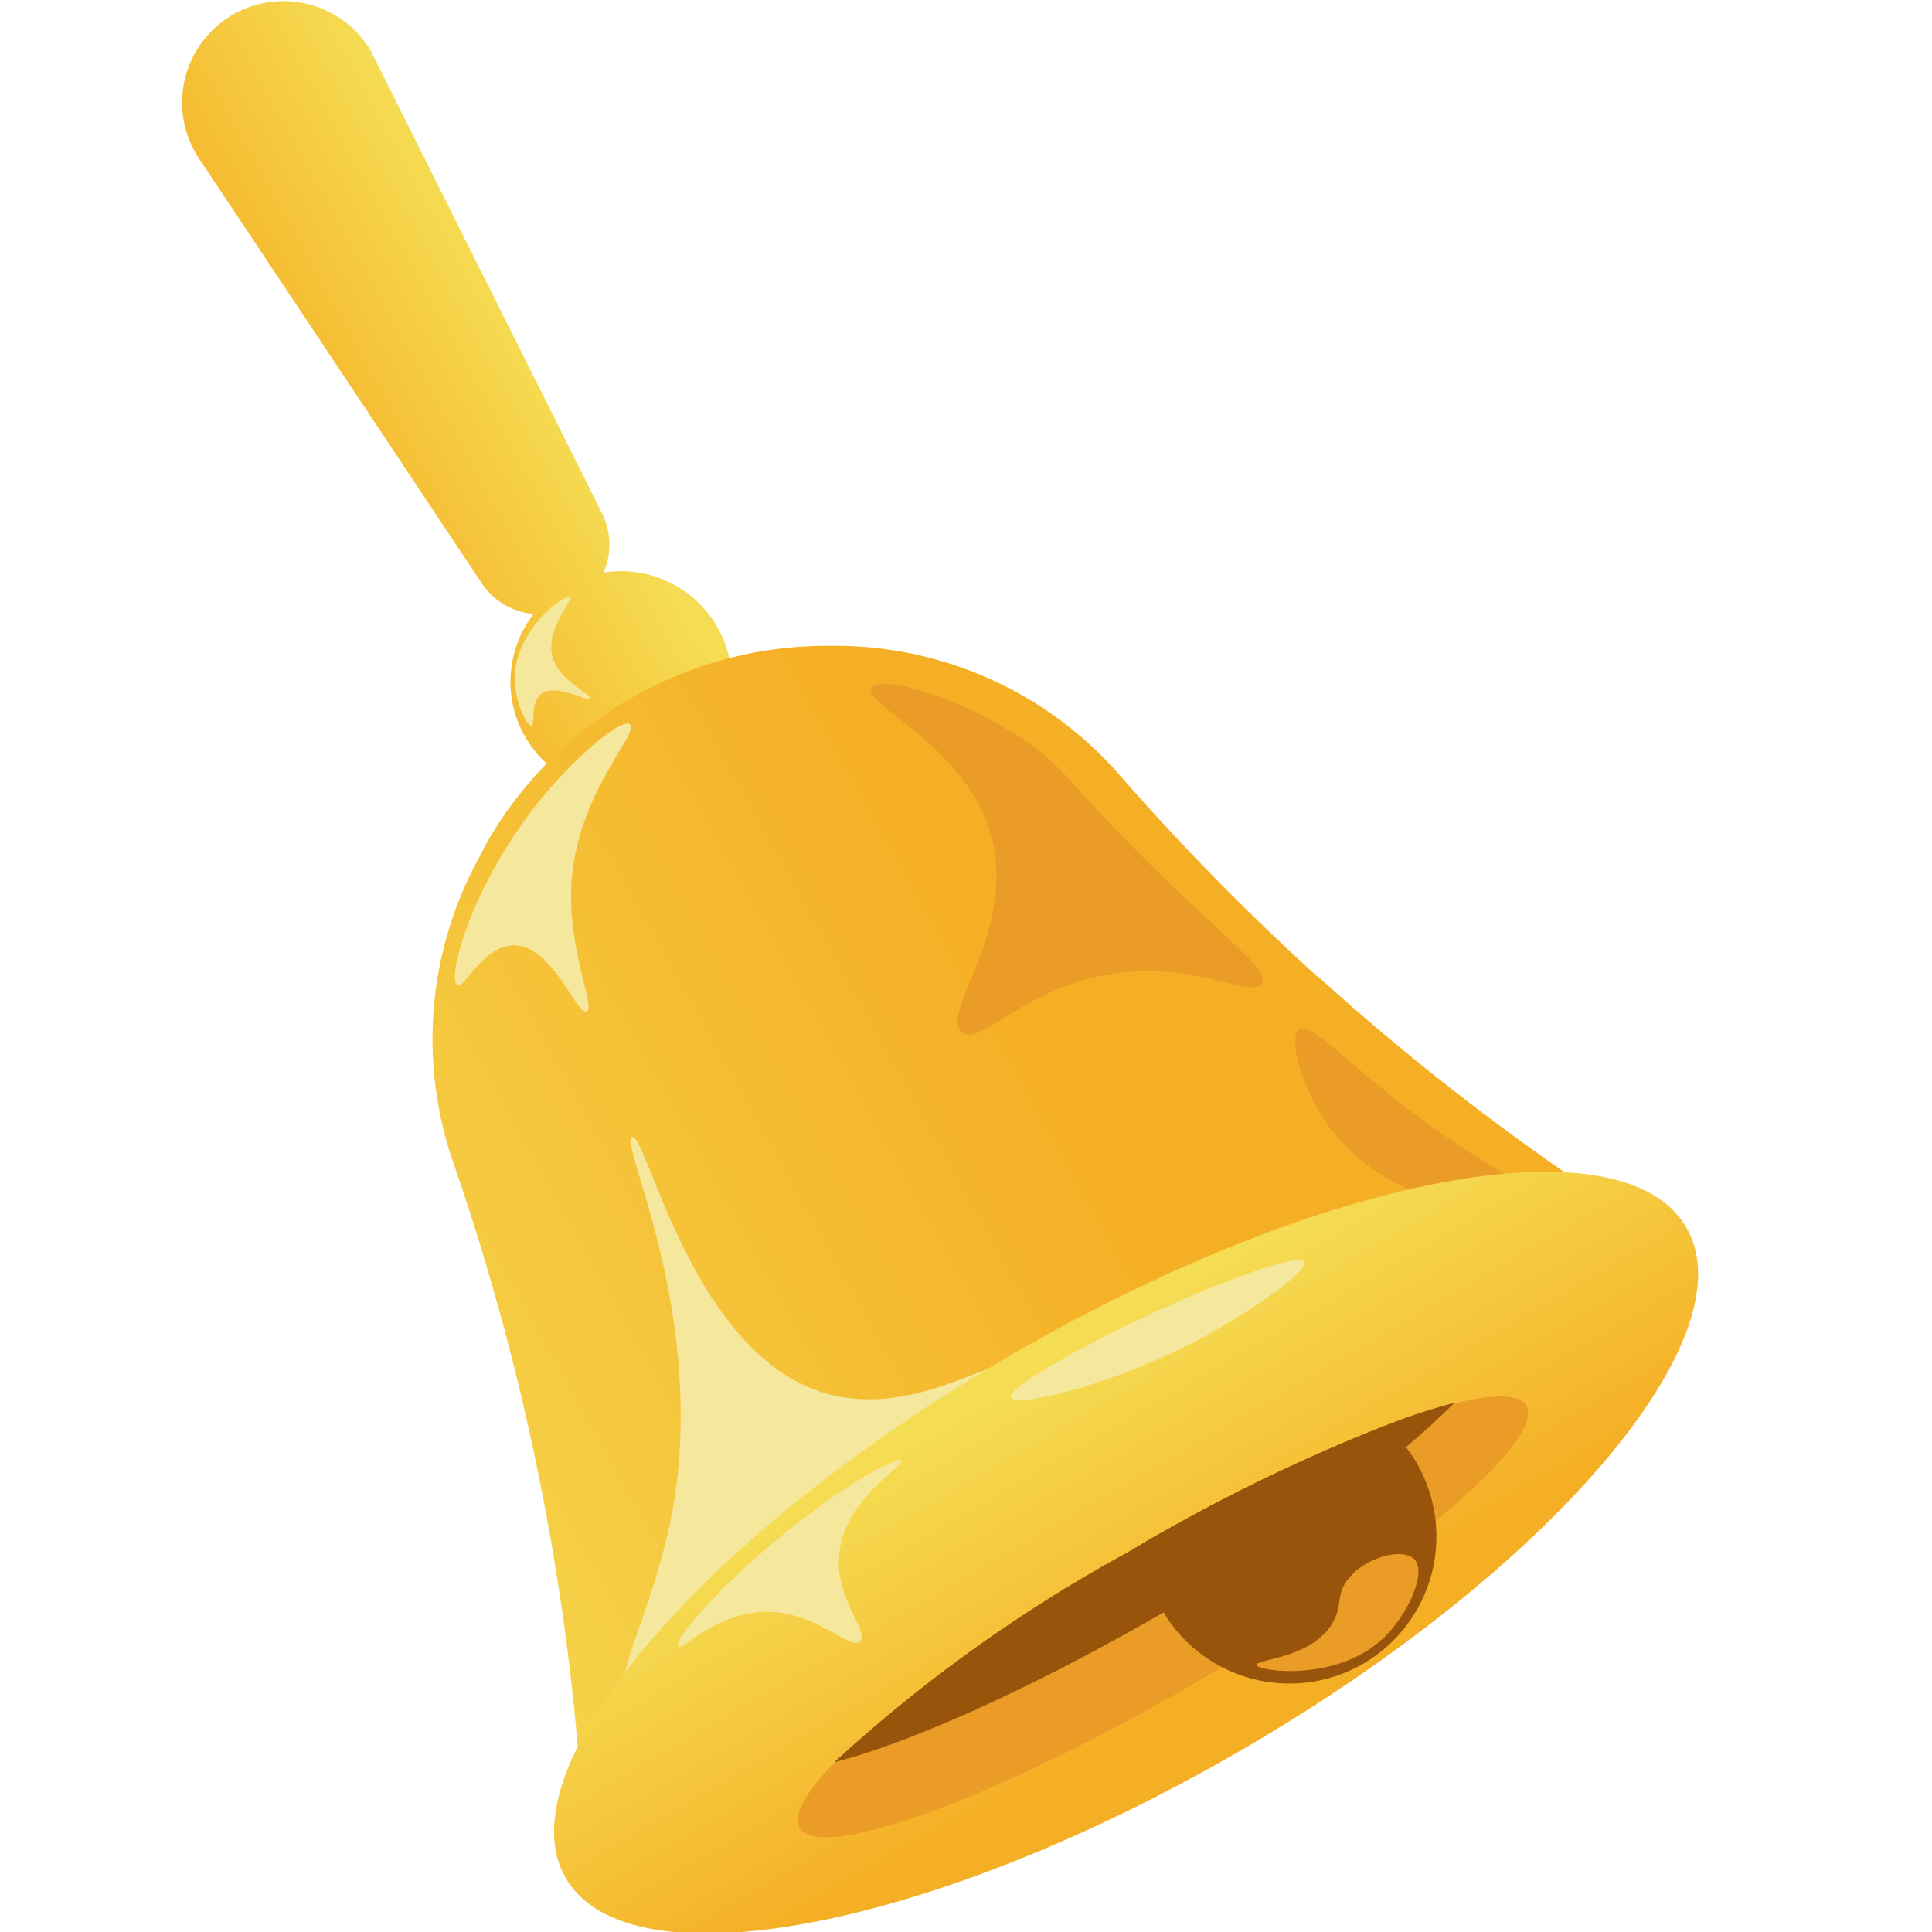 <svg
  fill="none"
  height="28"
  viewBox="0 0 28 28"
  width="28"
  xmlns="http://www.w3.org/2000/svg"
>
  <g clip-path="url(#clip0_160_13291)">
    <path
      d="M9.08 11.49a1.6 1.6 0 1 0-.16-3.21 1.6 1.6 0 0 0 .16 3.2Z"
      fill="url(#paint0_linear_160_13291)"
    />
    <path
      d="M5.37.73a1.47 1.47 0 1 0-2.45 1.62l4.06 6.1a1.01 1.01 0 0 0 1.74-1.02L5.45.89 5.37.73Z"
      fill="url(#paint1_linear_160_13291)"
    />
    <path
      d="M19.1 14.16a35.1 35.1 0 0 1-2.85-2.9 5.47 5.47 0 0 0-4.1-1.9H12a5.68 5.68 0 0 0-4.96 2.88l-.07.14a5.47 5.47 0 0 0-.39 4.5 35.27 35.27 0 0 1 1.88 9.67l8.45-3.03 6.8-5.84a35.17 35.17 0 0 1-4.6-3.52Z"
      fill="url(#paint2_linear_160_13291)"
    />
    <path
      d="M14.55 19.83c-.1-.2-1.31.72-2.56.37-1.96-.54-2.62-3.8-2.83-3.72-.2.07 1.07 2.5.6 5.34-.26 1.47-.9 2.52-.66 2.66.24.13.86-.86 2.23-2.1 1.76-1.6 3.33-2.34 3.22-2.55Z"
      fill="#F5E89D"
    />
    <path
      d="M18.83 14.92c-.17.12.04.9.47 1.46 1.02 1.32 3.13 1.33 3.2 1.1.05-.14-.57-.3-1.83-1.21-1.18-.87-1.66-1.47-1.84-1.35Z"
      fill="#EB9C26"
    />
    <path
      d="M8.5 14.66c.14-.05-.27-.87-.22-1.84.08-1.34 1-2.2.85-2.32-.11-.1-.7.39-1.19.96-1.08 1.26-1.48 2.73-1.31 2.82.1.06.37-.59.83-.58.56.02.9 1.02 1.04.96Z"
      fill="#F5E89D"
    />
    <path
      d="M17.98 25.37c4.49-2.6 7.38-6 6.46-7.58-.92-1.59-5.3-.76-9.79 1.85-4.48 2.6-7.37 6-6.45 7.58.92 1.58 5.3.75 9.78-1.85Z"
      fill="url(#paint3_linear_160_13291)"
    />
    <path
      d="M20.8 22.05c-.98.78-2.02 1.49-3.1 2.12l-.31.18c-2.91 1.7-5.5 2.65-5.8 2.14-.1-.18.08-.51.5-.94a21.5 21.5 0 0 1 4.23-3.04c.08-.04.16-.1.24-.13 1.13-.66 2.3-1.23 3.52-1.72.32-.12.66-.23 1-.32.56-.14.94-.14 1.04.03.15.27-.37.9-1.32 1.68Z"
      fill="#EB9C26"
    />
    <path
      d="M21.08 20.33c-.26.26-.53.5-.82.74-.98.78-2.01 1.49-3.1 2.12l-.3.18c-1.92 1.11-3.7 1.9-4.77 2.17a21.5 21.5 0 0 1 4.23-3.03l.24-.14c1.13-.66 2.3-1.23 3.52-1.71.32-.13.66-.24 1-.33Z"
      fill="#99540B"
    />
    <path
      d="M20.53 21.2a2.13 2.13 0 1 1-3.97 1.17c1.13-.66 2.3-1.23 3.52-1.71.18.15.33.34.45.54Z"
      fill="#99540B"
    />
    <path
      d="M13.06 21.17c.06.08-.85.56-.9 1.39-.05.63.45 1.09.3 1.23-.14.13-.62-.43-1.35-.43-.74 0-1.22.57-1.28.5-.07-.08.47-.72 1.22-1.37 1.01-.88 1.95-1.4 2.01-1.32ZM8.26 8.65c.06.05-.37.46-.25.88.11.36.58.53.55.6-.03.05-.5-.24-.72-.07-.16.13-.08.45-.14.46-.06 0-.25-.34-.24-.72.03-.7.73-1.2.8-1.15Z"
      fill="#F5E89D"
    />
    <path
      d="M20.5 22.6c.17.18-.07.74-.39 1.08-.68.72-1.89.54-1.9.45-.01-.09.85-.09 1.13-.66.11-.23.03-.35.18-.56.24-.34.81-.49.98-.31ZM12.63 9.97c-.14.25 1.44.85 1.76 2.24.3 1.33-.78 2.49-.45 2.75.27.21.86-.61 2.09-.83 1.25-.23 2.13.36 2.26.12.11-.21-.54-.64-1.75-1.85-1.06-1.06-1.12-1.3-1.75-1.71-.96-.63-2.04-.91-2.16-.72Z"
      fill="#EB9C26"
    />
    <path
      d="M18.9 18.29c.07.13-.82.77-1.71 1.22-1.17.58-2.48.9-2.54.74-.06-.15 1.32-.9 2.3-1.33.61-.28 1.87-.78 1.95-.63Z"
      fill="#F5E89D"
    />
  </g>
  <defs>
    <linearGradient
      id="paint0_linear_160_13291"
      gradientUnits="userSpaceOnUse"
      x1="10.24"
      x2="6.62"
      y1="9.36"
      y2="11.34"
    >
      <stop stop-color="#F5DD53" />
      <stop
        offset="1"
        stop-color="#F5AF25"
      />
    </linearGradient>
    <linearGradient
      id="paint1_linear_160_13291"
      gradientUnits="userSpaceOnUse"
      x1="7.15"
      x2="3.54"
      y1="3.79"
      y2="5.78"
    >
      <stop stop-color="#F5DD53" />
      <stop
        offset="1"
        stop-color="#F5AF25"
      />
    </linearGradient>
    <linearGradient
      id="paint2_linear_160_13291"
      gradientUnits="userSpaceOnUse"
      x1="3.04"
      x2="15.27"
      y1="22.38"
      y2="15.58"
    >
      <stop stop-color="#F5DD53" />
      <stop
        offset="1"
        stop-color="#F5AF25"
      />
    </linearGradient>
    <linearGradient
      id="paint3_linear_160_13291"
      gradientUnits="userSpaceOnUse"
      x1="14.8"
      x2="17.43"
      y1="19.91"
      y2="24.43"
    >
      <stop stop-color="#F5DD53" />
      <stop
        offset="1"
        stop-color="#F5AF25"
      />
    </linearGradient>
    <clipPath id="clip0_160_13291">
      <path
        d="M0 0h28v28H0z"
        fill="#fff"
      />
    </clipPath>
  </defs>
</svg>
